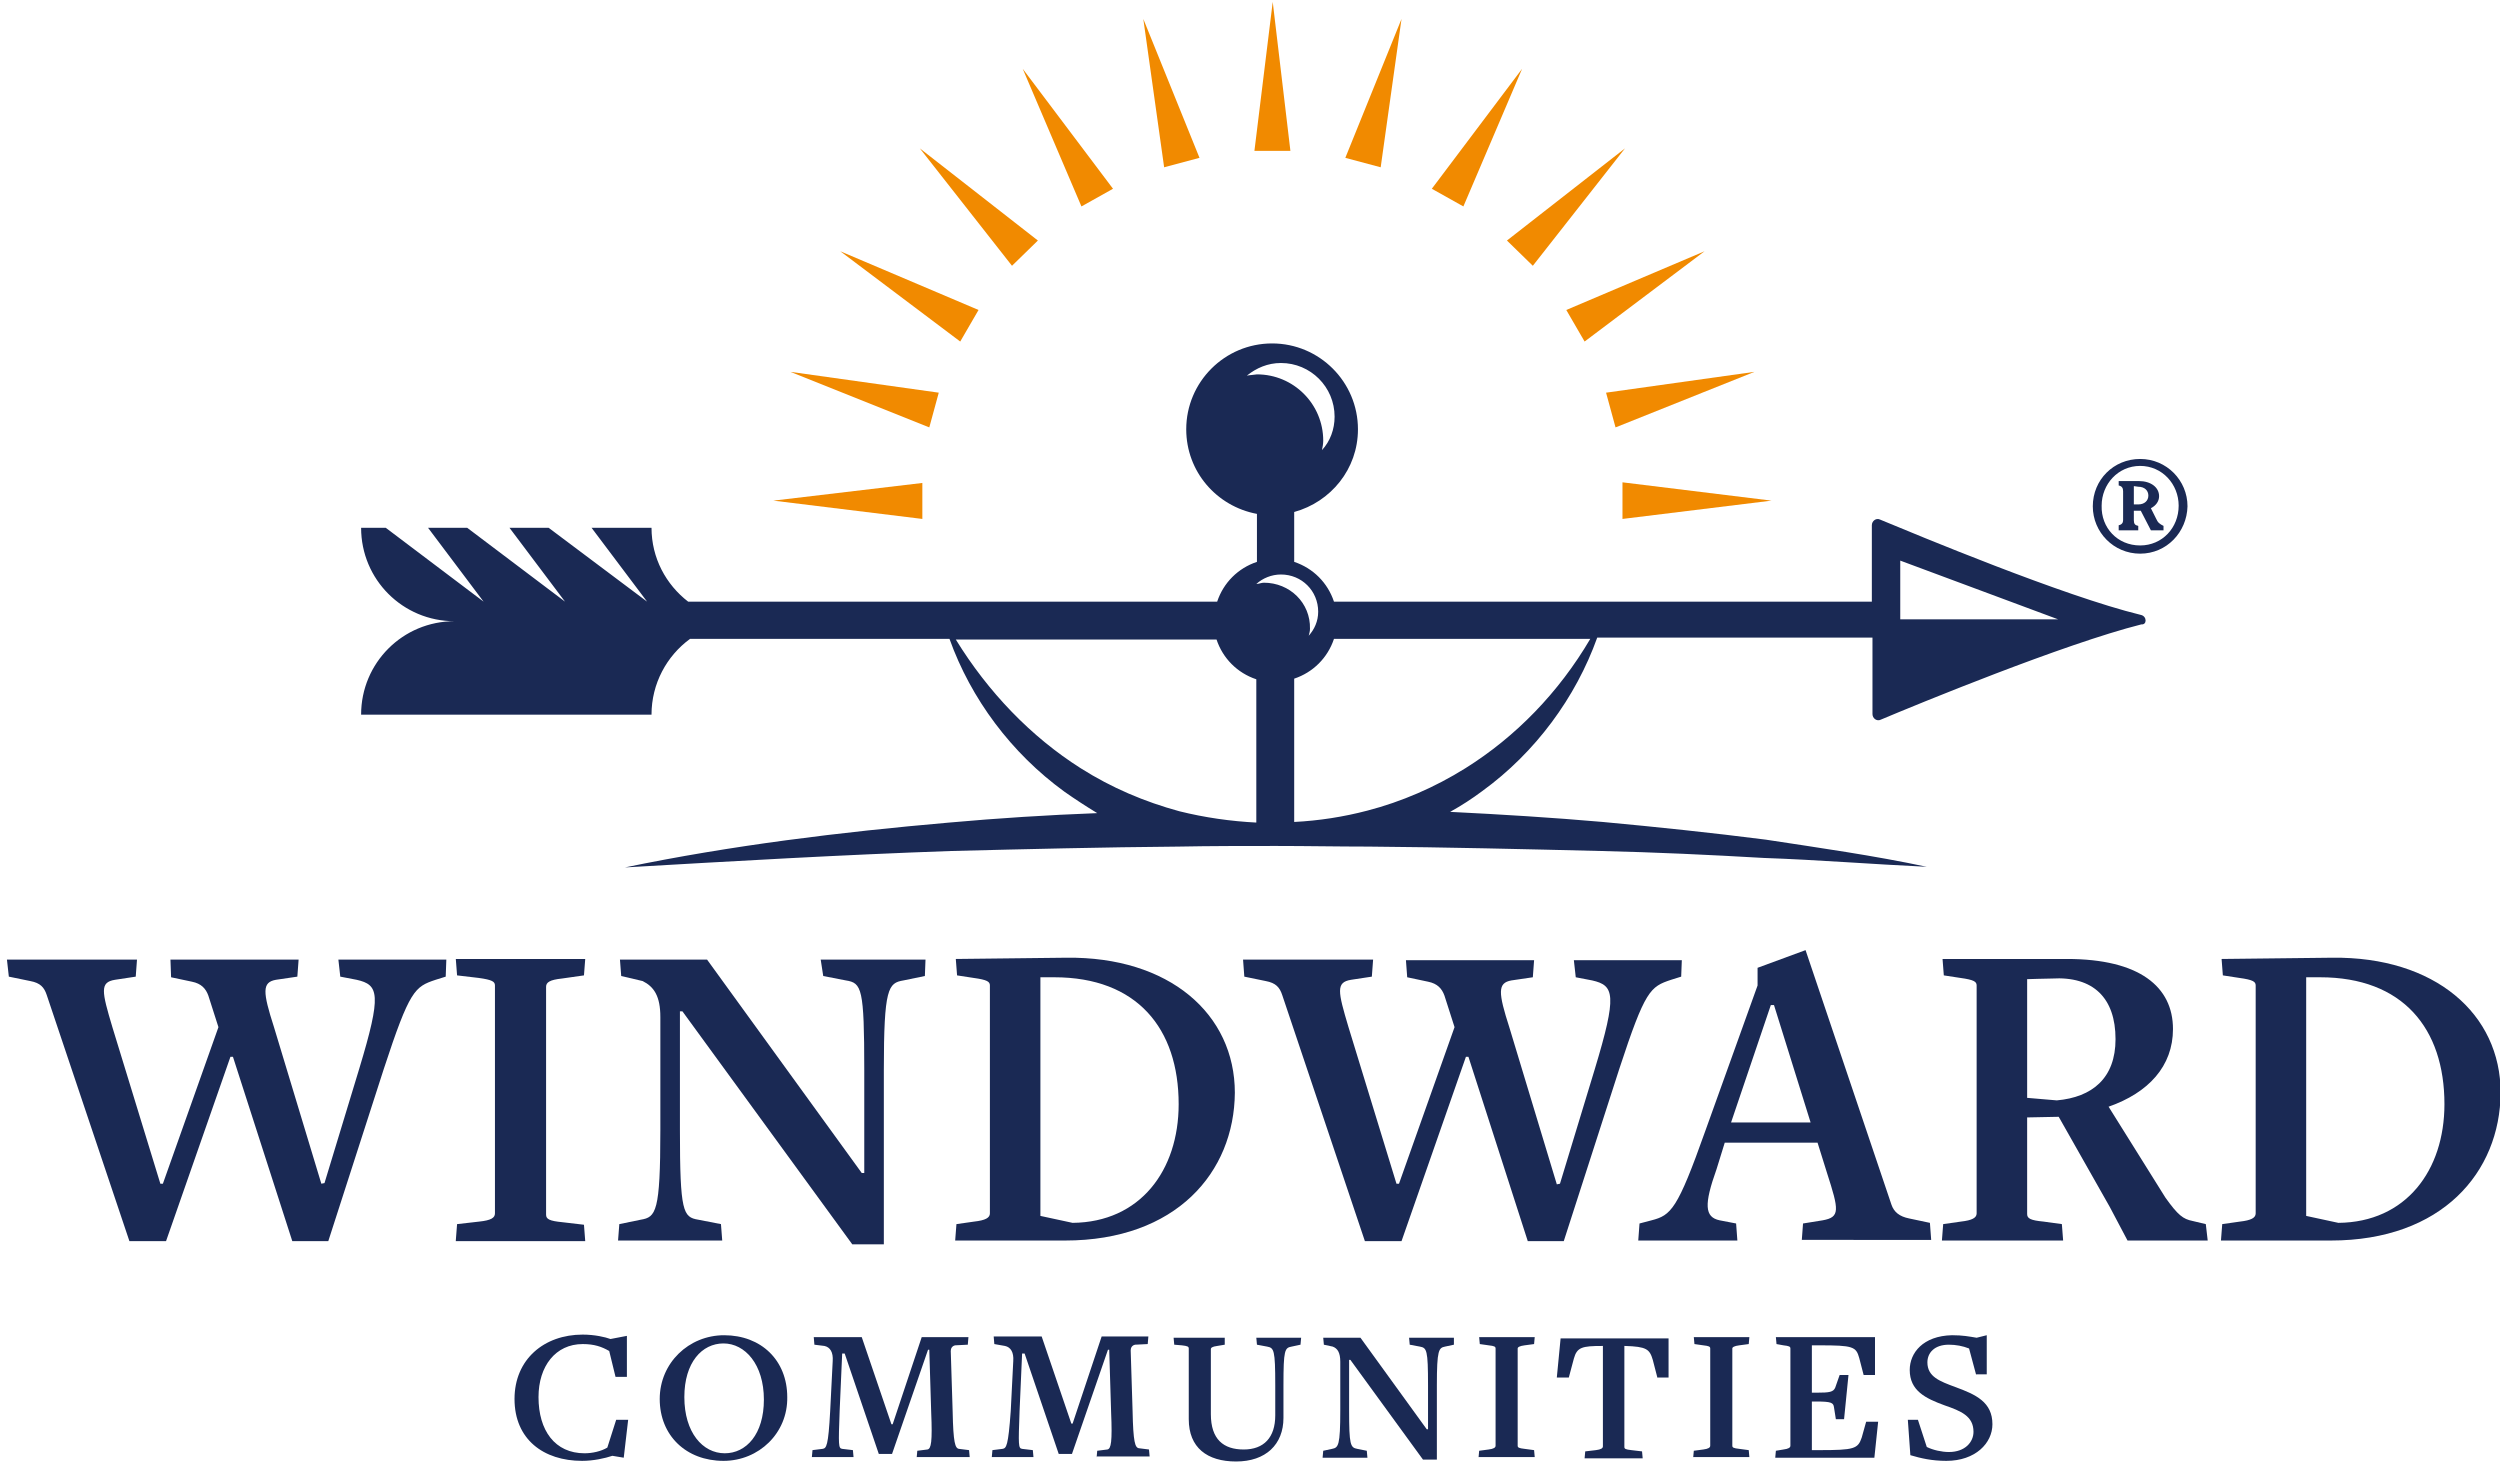 <?xml version="1.0" encoding="utf-8"?>
<!-- Generator: Adobe Illustrator 26.0.2, SVG Export Plug-In . SVG Version: 6.00 Build 0)  -->
<svg version="1.1" id="Layer_2" xmlns="http://www.w3.org/2000/svg" xmlns:xlink="http://www.w3.org/1999/xlink" x="0px" y="0px"
	 viewBox="0 0 396 231.8" style="enable-background:new 0 0 396 231.8;" xml:space="preserve">
<style type="text/css">
	.st0{fill:none;stroke:#42BFC7;stroke-width:1.536;stroke-miterlimit:10;}
	.st1{fill:#1A2954;}
	.st2{fill:#F18A00;}
</style>
<path class="st0" d="M-78.7,181.5"/>
<path class="st0" d="M-78.7,50.9"/>
<g>
	<g>
		<path class="st1" d="M70.6,154.7l-1.6,0.5c-3.3,1.1-4.1,1.6-8.2,14.1L52,196.6h-5.7l-9.4-29.2h-0.4l-10.2,29.2h-5.8l-13.1-39
			c-0.4-1.2-1-1.9-2.6-2.2l-3.4-0.7L1.1,152h20.6l-0.2,2.7l-3.3,0.5c-2.4,0.4-2.1,1.8-0.4,7.5l7.6,24.8h0.4l8.8-24.8l-1.6-5
			c-0.4-1.1-1.1-1.9-2.6-2.2l-3.3-0.7L27,152h20.3l-0.2,2.7l-3.4,0.5c-2.2,0.4-2.1,1.9-0.3,7.5l7.5,24.8l0.5-0.1l5.5-18.1
			c3.6-11.9,3.1-13.3-0.4-14.1l-2.6-0.5l-0.3-2.7h17.1L70.6,154.7z"/>
		<path class="st1" d="M72.2,196.5l0.2-2.6l3.5-0.4c1.9-0.2,2.5-0.6,2.5-1.3v-36.1c0-0.6-0.4-0.9-2.6-1.2l-3.4-0.4l-0.2-2.6h20.5
			l-0.2,2.6L89,155c-1.9,0.2-2.5,0.6-2.5,1.3v36.1c0,0.7,0.5,1,2.6,1.2l3.4,0.4l0.2,2.6H72.2z"/>
		<path class="st1" d="M146.5,154.6l-3.4,0.7c-2.4,0.4-3.1,1.2-3.1,14.2v27.6H135l-26.9-36.9h-0.4V179c0,13,0.5,13.8,2.9,14.2
			l3.6,0.7l0.2,2.6H97.9l0.2-2.6l3.4-0.7c2.4-0.4,3.1-1.2,3.1-14.2v-17.9c0-3.3-1-4.8-2.8-5.7l-3.4-0.8l-0.2-2.6h13.8l24.5,33.8h0.4
			v-16.3c0-13-0.4-13.8-2.9-14.2l-3.6-0.7L130,152h16.6L146.5,154.6z"/>
		<path class="st1" d="M168.7,196.5h-17.4l0.2-2.6l2.8-0.4c1.8-0.2,2.5-0.6,2.5-1.3v-36.1c0-0.6-0.4-0.9-2.6-1.2l-2.6-0.4l-0.2-2.6
			l17.5-0.2c16.3-0.2,26.7,8.9,26.7,21.4C195.5,185.7,186.3,196.5,168.7,196.5 M167,154.8h-2.2v37.8l5.1,1.1
			c10.7-0.1,16.8-8.3,16.8-18.8C186.7,162.9,180.1,154.8,167,154.8"/>
		<path class="st1" d="M266.3,154.7l-1.6,0.5c-3.3,1.1-4.1,1.6-8.2,14.1l-8.8,27.3H242l-9.4-29.2h-0.4L222,196.6h-5.8l-13.1-39
			c-0.4-1.2-1-1.9-2.6-2.2l-3.4-0.7l-0.2-2.7h20.6l-0.2,2.7l-3.3,0.5c-2.4,0.4-2.1,1.8-0.4,7.5l7.6,24.8h0.4l8.8-24.8l-1.6-5
			c-0.4-1.1-1.1-1.9-2.6-2.2l-3.3-0.7l-0.2-2.7H243l-0.2,2.7l-3.4,0.5c-2.2,0.4-2.1,1.9-0.3,7.5l7.5,24.8l0.5-0.1l5.5-18.1
			c3.6-11.9,3.1-13.3-0.4-14.1l-2.6-0.5l-0.3-2.7h17.1L266.3,154.7z"/>
		<path class="st1" d="M285.4,196.5l0.2-2.7l3.1-0.5c2.8-0.5,2.6-1.6,0.7-7.5l-1.5-4.8h-14.7l-1.3,4.2c-2,5.6-1.9,7.6,0.5,8.1
			l2.6,0.5l0.2,2.7h-15.7l0.2-2.7l1.9-0.5c3.1-0.8,4.1-1.7,8.5-14.1l8.3-23.1v-2.8l7.6-2.8l13.6,40.3c0.4,1.2,1.3,1.9,2.8,2.2
			l3.3,0.7l0.2,2.7H285.4z M281,159.2h-0.5l-6.3,18.6h12.6L281,159.2z"/>
		<path class="st1" d="M343,189.7c2,2.8,2.8,3.4,4.3,3.7l2.1,0.5l0.3,2.6h-12.7l-2.8-5.3l-8.1-14.3l-5,0.1v15.3c0,0.7,0.5,1,2.6,1.2
			l2.9,0.4l0.2,2.6h-19.2l0.2-2.6l2.8-0.4c1.8-0.2,2.5-0.6,2.5-1.3v-36.1c0-0.6-0.4-0.9-2.6-1.2l-2.6-0.4l-0.2-2.6h19.7
			c11.5,0,16.8,4.4,16.8,11.1c0,5.9-3.9,10.1-10.2,12.3L343,189.7z M325,155c-0.8,0-3.9,0.1-3.9,0.1v18.8l4.7,0.4
			c5.6-0.5,9.3-3.5,9.3-9.7C335.1,158.1,331.6,154.6,325,155"/>
		<path class="st1" d="M369.2,196.5h-17.4l0.2-2.6l2.8-0.4c1.8-0.2,2.5-0.6,2.5-1.3v-36.1c0-0.6-0.4-0.9-2.6-1.2l-2.6-0.4l-0.2-2.6
			l17.5-0.2c16.3-0.2,26.7,8.9,26.7,21.4C396,185.7,386.8,196.5,369.2,196.5 M367.5,154.8h-2.2v37.8l5.1,1.1
			c10.7-0.1,16.8-8.3,16.8-18.8C387.2,162.9,380.6,154.8,367.5,154.8"/>
		<path class="st1" d="M98.8,230.9l-1.8-0.3c-1.2,0.4-3,0.8-4.8,0.8c-6.1,0-10.7-3.4-10.7-9.8c0-6.3,4.7-10.2,10.8-10.2
			c1.9,0,3.6,0.4,4.4,0.7l2.6-0.5v6.5h-1.8l-1-4.1c-1.2-0.7-2.4-1.1-4.2-1.1c-4.3,0-7,3.5-7,8.4c0,5.3,2.6,8.9,7.3,8.9
			c1.2,0,2.6-0.3,3.6-0.9l1.4-4.4h1.9L98.8,230.9z"/>
		<path class="st1" d="M114.6,231.4c-5.9,0-10.1-4-10.1-9.8c0-5.7,4.6-10.1,10.2-10.1c5.9,0,10,4,10,9.8
			C124.8,227,120.2,231.4,114.6,231.4 M114.6,212.8c-3.4,0-6.2,3-6.2,8.5c0,5.6,2.9,8.9,6.4,8.9c3.4,0,6.2-3,6.2-8.5
			C121,216.1,118,212.8,114.6,212.8"/>
		<path class="st1" d="M145.2,230.9l0.1-1.1l1.6-0.2c0.6-0.1,0.8-1.2,0.6-5.9l-0.3-9.9H147l-5.7,16.5h-2.1l-5.4-15.9h-0.4l-0.4,9.1
			c-0.2,5.5-0.2,5.9,0.4,6l1.7,0.2l0.1,1.1h-6.6l0.1-1.1l1.6-0.2c0.6-0.1,0.9-0.4,1.2-6l0.4-7.9c0.1-1.4-0.4-2.2-1.3-2.4L129,213
			l-0.1-1.2h7.6l4.7,13.8h0.2l4.6-13.8h7.4l-0.1,1.2l-2,0.1c-0.5,0.1-0.7,0.5-0.7,0.9l0.3,9.6c0.1,5,0.4,5.8,1,5.9l1.6,0.2l0.1,1.1
			H145.2z"/>
		<path class="st1" d="M173.7,230.9l0.1-1.1l1.6-0.2c0.6-0.1,0.8-1.2,0.6-5.9l-0.3-9.9h-0.2l-5.7,16.5h-2.1l-5.4-15.9h-0.4l-0.4,9.1
			c-0.2,5.5-0.2,5.9,0.4,6l1.7,0.2l0.1,1.1h-6.6l0.1-1.1l1.6-0.2c0.6-0.1,0.9-0.4,1.3-6l0.4-7.9c0.1-1.4-0.4-2.2-1.3-2.4l-1.7-0.3
			l-0.1-1.2h7.6l4.7,13.8h0.2l4.6-13.8h7.4l-0.1,1.2l-2,0.1c-0.5,0.1-0.7,0.5-0.7,0.9l0.3,9.6c0.1,5,0.4,5.8,1,5.9l1.6,0.2l0.1,1.1
			H173.7z"/>
		<path class="st1" d="M206,213l-1.4,0.3c-1.1,0.2-1.3,0.5-1.3,6.1v5.2c0,4.2-2.8,6.9-7.5,6.9c-4.6,0-7.5-2.2-7.5-6.7v-11.2
			c0-0.3-0.2-0.4-1.1-0.5L186,213l-0.1-1.1h8.1L194,213l-1.2,0.2c-0.8,0.1-1,0.3-1,0.5V224c0,4,2,5.6,5.2,5.6c3.2,0,5-1.9,5-5.4
			v-4.8c0-5.6-0.2-5.9-1.3-6.1l-1.6-0.3l-0.1-1.1h7.1L206,213z"/>
		<path class="st1" d="M230.3,213l-1.4,0.3c-1,0.2-1.3,0.5-1.3,6.1v11.8h-2.2l-11.5-15.8h-0.2v8c0,5.5,0.2,5.9,1.3,6.1l1.5,0.3
			l0.1,1.1h-7.1l0.1-1.1l1.4-0.3c1-0.2,1.3-0.5,1.3-6.1v-7.7c0-1.4-0.4-2.1-1.2-2.4l-1.4-0.3l-0.1-1.1h5.9l10.5,14.5h0.2v-7
			c0-5.6-0.2-5.9-1.3-6.1l-1.6-0.3l-0.1-1.1h7.1L230.3,213z"/>
		<path class="st1" d="M234.2,230.9l0.1-1.1l1.5-0.2c0.8-0.1,1.1-0.3,1.1-0.6v-15.4c0-0.3-0.2-0.4-1.1-0.5l-1.4-0.2l-0.1-1.1h8.8
			l-0.1,1.1l-1.5,0.2c-0.8,0.1-1.1,0.3-1.1,0.5v15.4c0,0.3,0.2,0.4,1.1,0.5l1.5,0.2l0.1,1.1H234.2z"/>
		<path class="st1" d="M262.5,218.1l-0.7-2.7c-0.5-1.7-1-2.1-4.4-2.2h-0.1v16c0,0.3,0.2,0.4,1.1,0.5l1.7,0.2l0.1,1.1H251l0.1-1.1
			l1.7-0.2c0.8-0.1,1.1-0.3,1.1-0.6v-15.9h-0.1c-3.2,0-4,0.2-4.5,2l-0.8,3h-1.9l0.6-6.2h17.1v6.2H262.5z"/>
		<path class="st1" d="M268.2,230.9l0.1-1.1l1.5-0.2c0.8-0.1,1.1-0.3,1.1-0.6v-15.4c0-0.3-0.2-0.4-1.1-0.5l-1.4-0.2l-0.1-1.1h8.8
			l-0.1,1.1l-1.5,0.2c-0.8,0.1-1.1,0.3-1.1,0.5v15.4c0,0.3,0.2,0.4,1.1,0.5l1.5,0.2l0.1,1.1H268.2z"/>
		<path class="st1" d="M296.9,230.9h-15.7l0.1-1.1l1.2-0.2c0.8-0.1,1.1-0.3,1.1-0.6v-15.4c0-0.3-0.2-0.4-1.1-0.5l-1.1-0.2l-0.1-1.1
			H297v6h-1.8l-0.7-2.7c-0.5-1.8-1-2-6.3-2H287v7.5h0.8c2,0,2.6-0.1,2.9-0.8l0.7-2h1.4l-0.7,7h-1.3l-0.3-1.9
			c-0.1-0.7-0.4-0.9-2.8-0.9H287v7.7h1.2c5.5,0,6.1-0.2,6.7-2l0.7-2.5h1.9L296.9,230.9z"/>
		<path class="st1" d="M308.3,231.4c-2.3,0-4-0.4-5.7-0.9l-0.4-5.6h1.6l1.4,4.3c1,0.5,2.4,0.8,3.5,0.8c2.6,0,3.9-1.6,3.9-3.2
			c0-2.5-2-3.3-4.6-4.2c-3-1.1-5.5-2.3-5.5-5.6c0-2.7,2.1-5.4,6.7-5.5c1.7,0,2.7,0.2,3.9,0.4l1.6-0.4v6.2H313l-1.1-4.1
			c-1-0.4-2.1-0.6-3.2-0.6c-2.3,0-3.4,1.3-3.4,2.8c0,2.3,2,3,4.4,3.9c3.3,1.2,5.9,2.4,5.9,5.9C315.6,228.6,312.9,231.4,308.3,231.4"
			/>
		<path class="st1" d="M339.1,97.4c-12.3-3-35.5-12.7-41.3-15.1c-0.6-0.3-1.3,0.2-1.3,0.9v12.1h-85.2c-1-3-3.3-5.3-6.3-6.3v-7.9
			c5.8-1.6,10.1-6.8,10.1-13.1c0-7.5-6.1-13.6-13.6-13.6c-7.5,0-13.6,6.1-13.6,13.6c0,6.7,4.8,12.2,11.2,13.4V89
			c-3,1-5.3,3.3-6.3,6.3H109c-3.5-2.7-5.8-6.9-5.8-11.7h-9.5l8.8,11.7L86.9,83.6h-6.2l8.8,11.7L74,83.6h-6.2l8.8,11.7L61.1,83.6
			h-3.9c0,8.2,6.6,14.8,14.8,14.8c-8.2,0-14.8,6.6-14.8,14.8h46c0-4.9,2.4-9.3,6.1-12h41.1c3.4,9.5,9.8,18.1,18.2,24.2
			c1.7,1.2,3.4,2.3,5.2,3.4c-7.9,0.3-15.7,0.8-23.5,1.5c-17.2,1.5-34.4,3.6-51.3,7.1c17.2-1,34.4-2,51.6-2.6
			c12-0.3,24.1-0.6,36.1-0.7c5.1-0.1,10.3-0.1,15.4-0.1c4.9,0,9.8,0.1,14.7,0.1c12.3,0.1,24.5,0.4,36.8,0.7
			c8.6,0.2,17.2,0.6,25.8,1.1c8.6,0.3,17.2,1,25.8,1.4c-8.5-1.8-17-3-25.5-4.3c-8.6-1.1-17.2-2-25.8-2.8c-8-0.7-16.1-1.2-24.2-1.6
			c1.8-1,3.5-2.1,5.1-3.3c8.4-6.1,14.8-14.8,18.2-24.3h43.6v12.1c0,0.7,0.7,1.2,1.3,0.9c5.7-2.4,29-12,41.3-15.1
			C340.1,99,340.1,97.6,339.1,97.4 M197.5,59.5c1.5-1.2,3.3-2,5.4-2c4.7,0,8.5,3.8,8.5,8.5c0,2-0.7,3.9-2,5.3c0.1-0.5,0.2-1,0.2-1.5
			c0-5.8-4.7-10.5-10.5-10.5C198.5,59.4,198,59.4,197.5,59.5 M199.1,130.3c-4.1-0.2-8.3-0.8-12.3-1.8c-5.5-1.5-10.7-3.7-15.6-6.8
			c-7.9-5-14.7-12.1-19.8-20.4h41.3c1,3,3.3,5.3,6.3,6.3V130.3z M200.2,92.3c-0.4,0-0.8,0.2-1.2,0.2c1-0.9,2.4-1.5,3.9-1.5
			c3.3,0,5.9,2.6,5.9,5.9c0,1.5-0.6,2.8-1.5,3.8c0.1-0.4,0.2-0.7,0.2-1.1C207.6,95.5,204.3,92.3,200.2,92.3 M232.1,121.7
			c-4.8,3-10.1,5.3-15.5,6.7c-3.8,1-7.7,1.6-11.6,1.8v-22.7c3-1,5.3-3.3,6.3-6.3h40.6C246.9,109.7,240.1,116.7,232.1,121.7
			 M301,98.1v-9.3l25,9.3H301z"/>
		<polygon class="st2" points="204.4,23.9 201.6,0.3 198.7,23.9 		"/>
		<polygon class="st2" points="190,25 181.1,3 184.4,26.5 		"/>
		<polygon class="st2" points="176.3,29.9 162,10.9 171.3,32.7 		"/>
		<polygon class="st2" points="164.4,38.1 145.7,23.5 160.3,42.1 		"/>
		<polygon class="st2" points="155,49.1 133.1,39.8 152.1,54.1 		"/>
		<polygon class="st2" points="148.7,62.2 125.2,58.9 147.2,67.7 		"/>
		<polygon class="st2" points="146.1,76.5 122.5,79.3 146.1,82.2 		"/>
		<polygon class="st2" points="257,82.2 280.6,79.3 257,76.4 		"/>
		<polygon class="st2" points="255.9,67.7 277.9,58.9 254.4,62.2 		"/>
		<polygon class="st2" points="251,54.1 270,39.8 248.1,49.1 		"/>
		<polygon class="st2" points="242.8,42.1 257.4,23.5 238.7,38.1 		"/>
		<polygon class="st2" points="231.8,32.7 241.1,10.9 226.8,29.9 		"/>
		<polygon class="st2" points="218.7,26.5 222,3 213.1,25 		"/>
	</g>
</g>
<g>
	<path class="st1" d="M339,87.7c-4.2,0-7.5-3.4-7.5-7.5c0-4.2,3.3-7.5,7.5-7.5c4.2,0,7.5,3.4,7.5,7.5
		C346.4,84.3,343.2,87.7,339,87.7z M339,86.4c3.5,0,6.1-2.8,6.1-6.3c0-3.4-2.6-6.3-6.1-6.3c-3.5,0-6.1,2.9-6.1,6.3
		C332.8,83.6,335.4,86.4,339,86.4z M335.6,83.9v-0.7c0.5-0.1,0.7-0.4,0.7-0.8v-4.6c0-0.5-0.2-0.8-0.7-0.9v-0.7h3.2
		c1.9,0,3.2,1,3.2,2.4c0,0.8-0.5,1.5-1.3,1.9l0.8,1.6c0.3,0.7,0.6,0.9,1.2,1.2v0.7h-2l-1.6-3.1h-0.1H338v1.5c0,0.6,0.2,0.8,0.7,0.9
		v0.7H335.6z M338,77v2.9l0.7,0c1,0,1.6-0.6,1.6-1.4c0-0.8-0.6-1.4-1.6-1.4L338,77z"/>
</g>
</svg>

